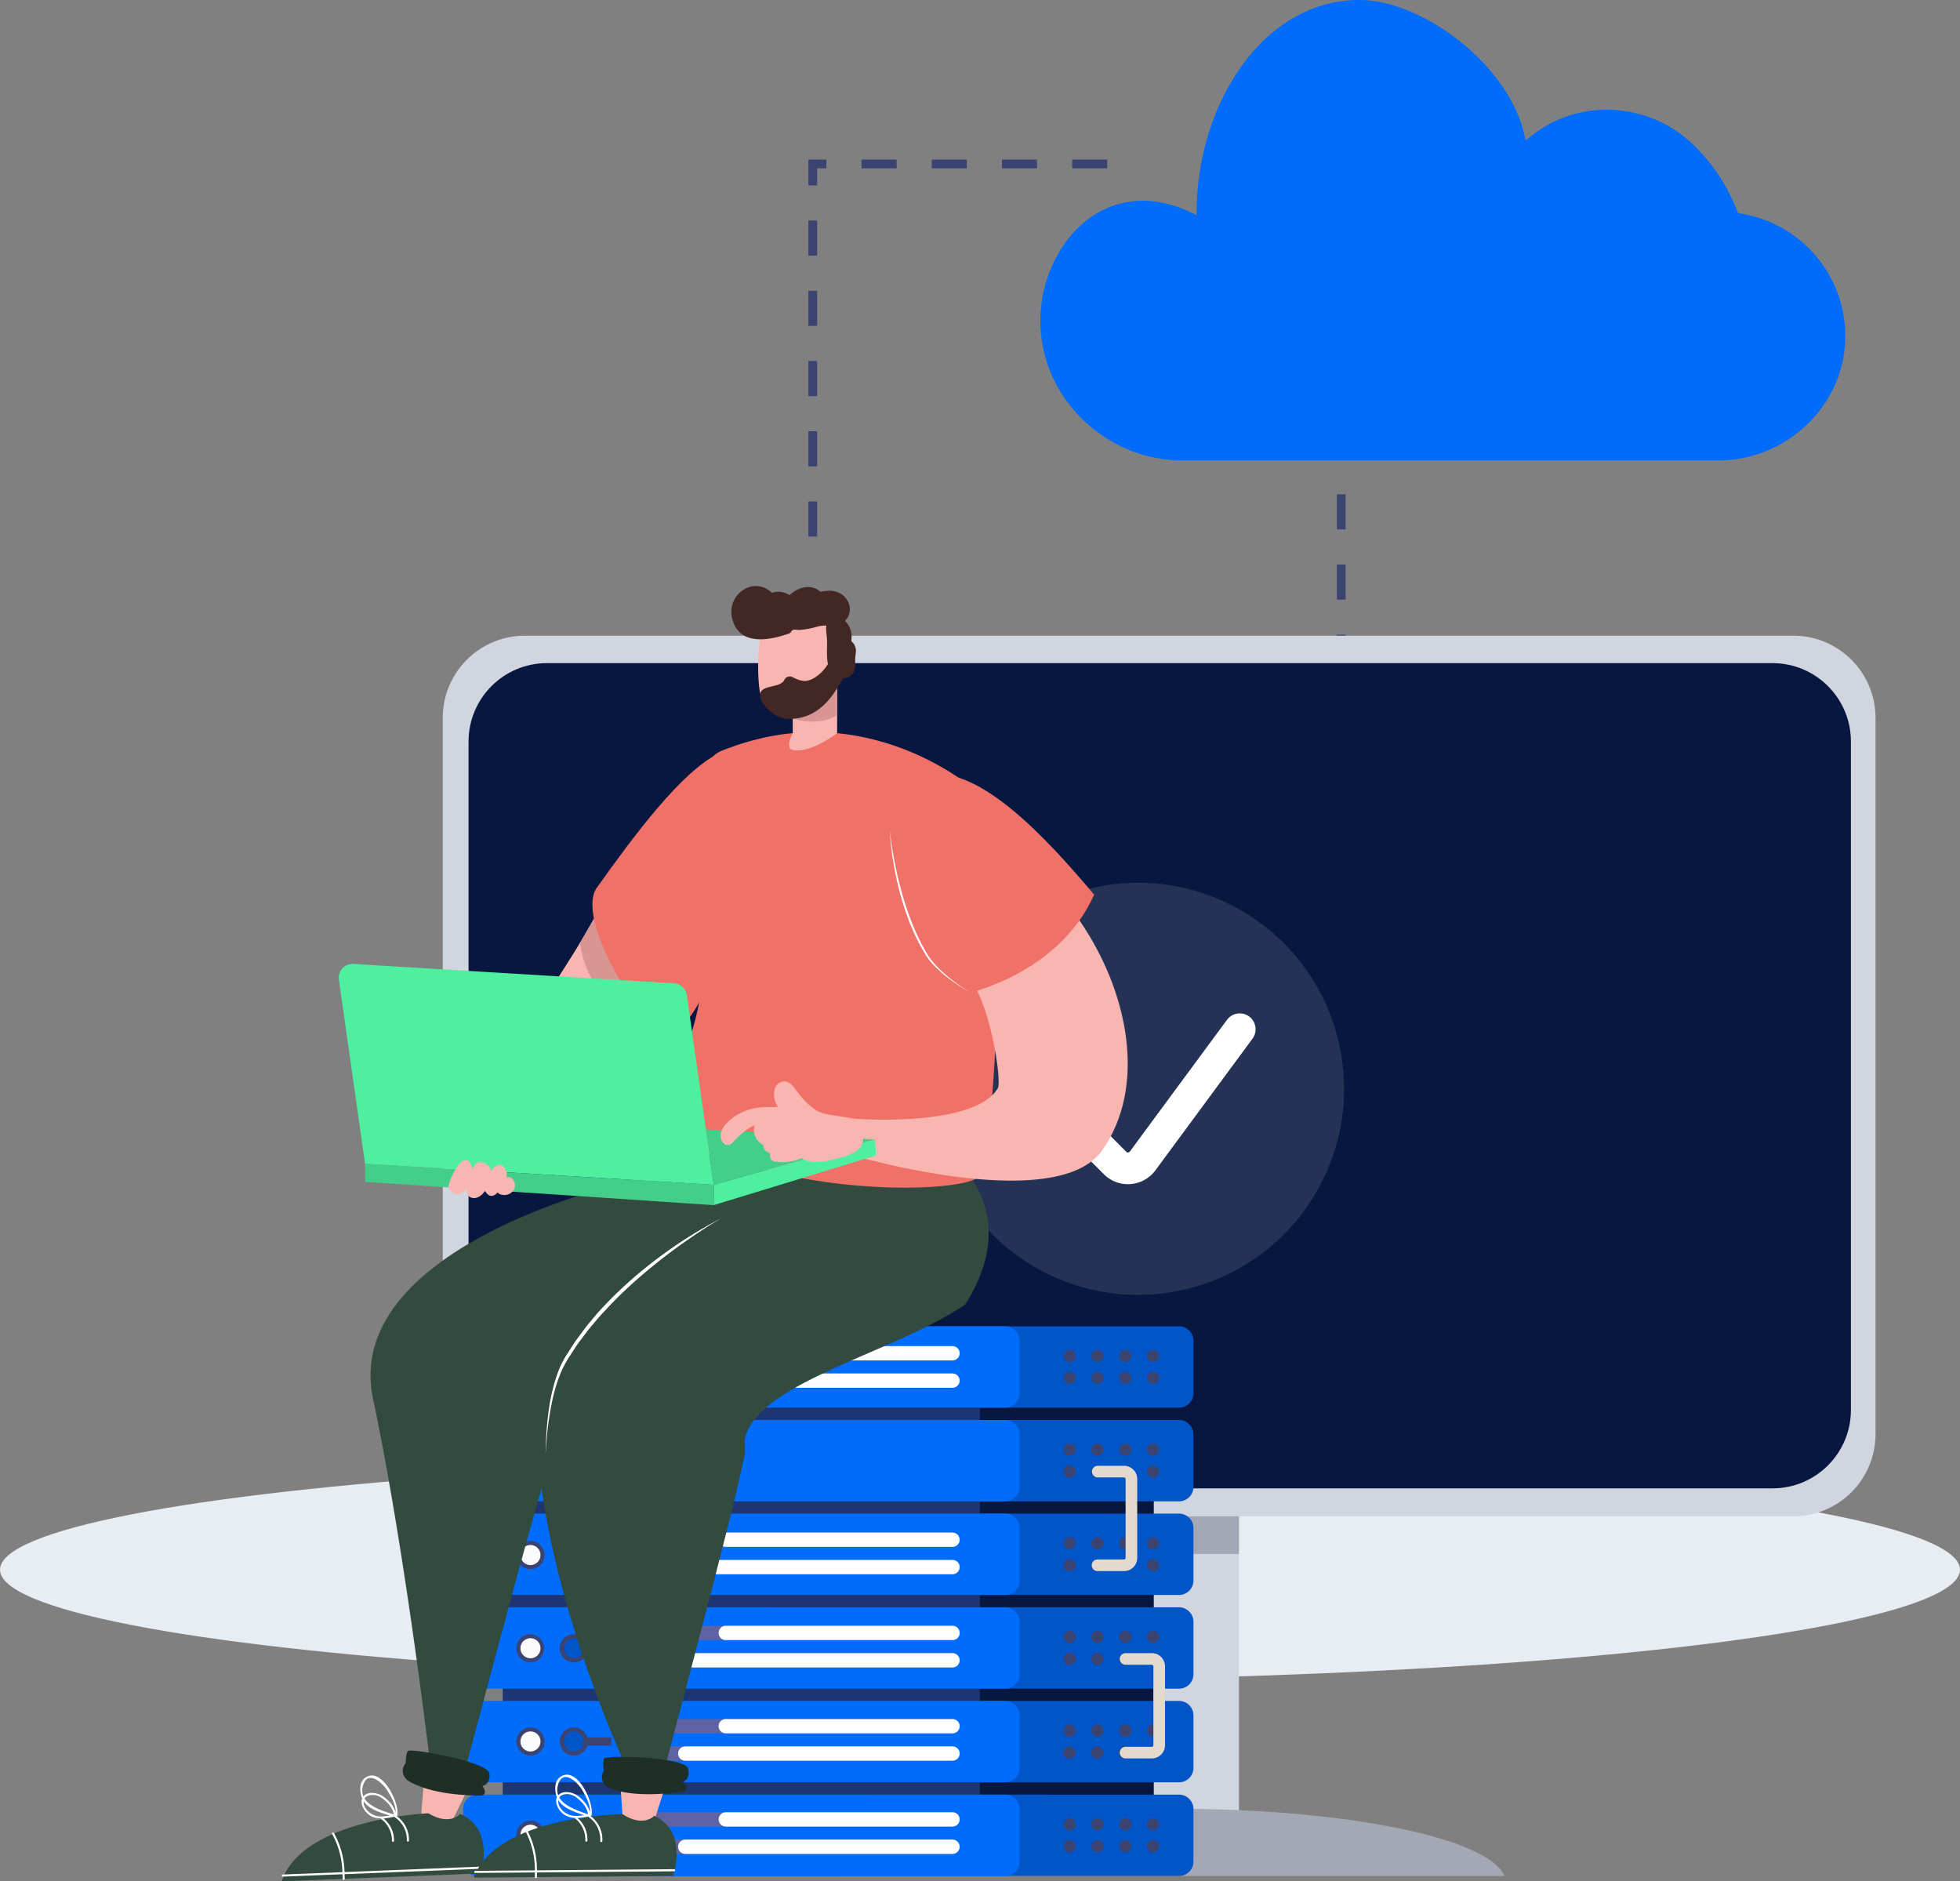 <svg width="348" height="334" fill="none" xmlns="http://www.w3.org/2000/svg"><rect width="100%" height="100%" fill="#808080" stroke="none"/><ellipse cx="174" cy="278.673" rx="174" ry="19.635" fill="#E8ECF3"/><g clip-path="url(#clip0_2720_13810)"><path d="M145.084 95.262h-1.557v-6.235h1.557v6.235zm0-12.469h-1.557V76.56h1.557v6.234zm0-12.469h-1.557V64.09h1.557v6.234zm0-12.468h-1.557v-6.234h1.557v6.234zm0-12.469h-1.557v-6.234h1.557v6.234zm0-12.468h-1.557v-4.59h3.201v1.557h-1.644v3.033zm51.513-3.033h-6.233V28.33h6.233v1.557zm-12.466 0h-6.233V28.33h6.233v1.557zm-12.466 0h-6.233V28.33h6.233v1.557zm-12.466 0h-6.233V28.33h6.233v1.557zM238.924 118.924h-1.557v-6.234h1.557v6.234zm0-12.468h-1.557v-6.235h1.557v6.235zm0-12.469h-1.557v-6.234h1.557v6.234zm0-12.468h-1.557v-6.235h1.557v6.234z" fill="#3B4371"/><path d="M219.983 213.703h-35.79v111.914h35.79V213.703z" fill="#D1D5DF"/><path d="M219.983 259.081h-35.79v16.801h35.79v-16.801zM149.914 333.054c2.703-6.691 27.897-11.939 58.595-11.939 30.697 0 55.891 5.248 58.594 11.939H149.914z" fill="#A3A8B4"/><path d="M333 127.441v127.158c0 1.177-.149 2.328-.411 3.423a14.566 14.566 0 0 1-14.177 11.168H92.953c-7.944-.128-14.342-6.604-14.342-14.586V127.446c0-8.054 6.531-14.586 14.589-14.586h225.212c.359 0 .719.01 1.074.041 7.553.55 13.514 6.851 13.514 14.545v-.005z" fill="#D1D5DF"/><path d="M97.101 117.729h217.622c7.676 0 13.91 6.238 13.91 13.919v118.668c0 7.681-6.234 13.919-13.91 13.919H97.101c-7.676 0-13.91-6.238-13.91-13.919V131.648c0-7.681 6.234-13.919 13.91-13.919z" fill="#07173F"/><path d="M209.671 229.079c19.755-4.196 32.368-23.615 28.172-43.373-4.195-19.758-23.61-32.374-43.364-28.178-19.754 4.196-32.367 23.615-28.172 43.373 4.195 19.758 23.61 32.374 43.364 28.178z" fill="#fff" fill-opacity=".12"/><path d="M200.271 210.234a6.051 6.051 0 0 1-4.28-1.773l-13.18-13.178a2.816 2.816 0 0 1 3.982-3.983l13.18 13.178a.402.402 0 0 0 .329.123.41.41 0 0 0 .309-.17l17.239-23.374a2.821 2.821 0 0 1 3.937-.597 2.818 2.818 0 0 1 .596 3.937l-17.24 23.375a6.035 6.035 0 0 1-4.877 2.457l.005.005z" fill="#fff"/><path d="M204.855 314.418h-95.042v8.167h95.042v-8.167z" fill="#07173F"/><path d="M102.773 330.485a2.57 2.57 0 0 0 2.302 2.559h.01c.077.01.17.01.257.01H209.32a2.569 2.569 0 0 0 2.58-2.569v-9.308a2.573 2.573 0 0 0-2.58-2.57h-7.373l-54.135-.005h-42.47a2.177 2.177 0 0 0-.519.051 2.597 2.597 0 0 0-2.06 2.513v9.319h.01z" fill="#0056C8"/><path d="M204.855 297.9h-95.042v8.058h95.042V297.9z" fill="#07173F"/><path d="M102.773 313.853a2.569 2.569 0 0 0 2.302 2.559h.01c.077.011.17.011.257.011H209.32a2.57 2.57 0 0 0 2.58-2.57v-9.308a2.573 2.573 0 0 0-2.58-2.57h-7.373l-54.135-.005h-42.47a2.178 2.178 0 0 0-.519.052 2.596 2.596 0 0 0-2.06 2.513v9.318h.01z" fill="#0056C8"/><path d="M204.855 281.376h-95.042v7.951h95.042v-7.951z" fill="#07173F"/><path d="M102.773 297.226a2.57 2.57 0 0 0 2.302 2.56h.01c.077.01.17.01.257.01H209.32a2.57 2.57 0 0 0 2.58-2.57v-9.308a2.572 2.572 0 0 0-2.58-2.569h-7.373l-54.135-.005h-42.47a2.127 2.127 0 0 0-.519.051 2.596 2.596 0 0 0-2.06 2.513v9.318h.01z" fill="#0056C8"/><path d="M204.855 261.815h-95.042v10.88h95.042v-10.88z" fill="#07173F"/><path d="M102.773 280.595a2.57 2.57 0 0 0 2.302 2.559h.01c.077.01.17.01.257.01H209.32a2.575 2.575 0 0 0 2.58-2.569v-9.308a2.573 2.573 0 0 0-2.58-2.57h-7.373l-54.135-.005-42.47-.01a2.597 2.597 0 0 0-2.579 2.569v9.318l.01.006z" fill="#0056C8"/><path d="M204.855 247.224h-95.042v8.85h95.042v-8.85z" fill="#07173F"/><path d="M102.773 263.968a2.57 2.57 0 0 0 2.302 2.56h.01c.077.01.17.01.257.01H209.32a2.57 2.57 0 0 0 2.58-2.57v-9.308a2.572 2.572 0 0 0-2.58-2.569h-61.508l-42.47-.016a2.596 2.596 0 0 0-2.579 2.57v9.318l.01.005zM102.773 247.337a2.569 2.569 0 0 0 2.302 2.559h.01c.077.011.17.011.257.011H209.32a2.57 2.57 0 0 0 2.58-2.57v-9.308a2.573 2.573 0 0 0-2.58-2.57h-61.508l-42.47-.015a2.597 2.597 0 0 0-2.579 2.57v9.318l.01.005z" fill="#0056C8"/><path d="M173.978 314.418h-84.72v8.167h84.72v-8.167z" fill="#1D3572"/><path d="M82.219 330.485a2.57 2.57 0 0 0 2.302 2.559h.01c.077.01.17.01.262.01h93.655c1.423.011 2.569-1.146 2.58-2.569v-9.308a2.573 2.573 0 0 0-2.58-2.57h-7.374l-54.134-.005H84.793c-.18-.005-.35.015-.519.051a2.597 2.597 0 0 0-2.06 2.513v9.319h.005z" fill="#006CFC"/><path d="M173.978 297.9h-84.72v8.058h84.72V297.9z" fill="#1D3572"/><path d="M82.219 313.853a2.569 2.569 0 0 0 2.302 2.559h.01c.077.011.17.011.262.011h93.655c1.423.01 2.569-1.146 2.58-2.57v-9.308a2.574 2.574 0 0 0-2.58-2.57h-7.374l-54.134-.005H84.793c-.18-.005-.35.016-.519.052a2.596 2.596 0 0 0-2.06 2.513v9.318h.005z" fill="#006CFC"/><path d="M173.978 281.376h-84.72v7.951h84.72v-7.951z" fill="#1D3572"/><path d="M82.219 297.226a2.57 2.57 0 0 0 2.302 2.56h.01c.077.01.17.01.262.01h93.655c1.423.01 2.569-1.146 2.58-2.57v-9.308a2.573 2.573 0 0 0-2.58-2.569h-7.374l-54.134-.005H84.793c-.18-.006-.35.015-.519.051a2.596 2.596 0 0 0-2.06 2.513v9.318h.005z" fill="#006CFC"/><path d="M173.978 261.815h-84.72v10.88h84.72v-10.88z" fill="#1D3572"/><path d="M82.219 280.595a2.57 2.57 0 0 0 2.302 2.559h.01c.077.01.17.01.262.01H178.448c1.423.006 2.569-1.151 2.58-2.569v-9.308a2.573 2.573 0 0 0-2.58-2.57h-7.374l-54.134-.005-32.147-.01a2.597 2.597 0 0 0-2.58 2.569v9.318l.006.006z" fill="#006CFC"/><path d="M173.978 247.224h-84.72v8.85h84.72v-8.85z" fill="#1D3572"/><path d="M82.219 263.968a2.57 2.57 0 0 0 2.302 2.56h.01c.077.01.17.01.262.01h93.655c1.423.01 2.569-1.146 2.58-2.57v-9.308a2.573 2.573 0 0 0-2.58-2.569H116.94l-32.147-.016a2.596 2.596 0 0 0-2.58 2.57v9.318l.006.005zM82.219 247.337a2.569 2.569 0 0 0 2.302 2.559h.01c.077.011.17.011.262.011h93.655c1.423.01 2.569-1.147 2.58-2.57v-9.308a2.573 2.573 0 0 0-2.58-2.57H116.94l-32.147-.015a2.597 2.597 0 0 0-2.58 2.57v9.318l.006.005z" fill="#006CFC"/><path d="M204.737 239.643a1.079 1.079 0 1 0 0 2.158 1.079 1.079 0 0 0 0-2.158zM204.737 243.554a1.079 1.079 0 1 0 0 2.158 1.079 1.079 0 0 0 0-2.158zM199.804 239.643a1.079 1.079 0 1 0 0 2.158 1.079 1.079 0 0 0 0-2.158zM199.804 243.554a1.079 1.079 0 1 0 0 2.158 1.079 1.079 0 0 0 0-2.158zM194.871 239.643a1.079 1.079 0 1 0 0 2.158 1.079 1.079 0 0 0 0-2.158zM194.871 243.554a1.079 1.079 0 1 0 0 2.158 1.079 1.079 0 0 0 0-2.158zM189.938 239.643a1.079 1.079 0 1 0 0 2.158 1.079 1.079 0 0 0 0-2.158zM189.938 243.554a1.079 1.079 0 1 0 0 2.158 1.079 1.079 0 0 0 0-2.158zM204.737 256.274a1.08 1.08 0 1 0 .001 2.16 1.08 1.08 0 0 0-.001-2.16zM204.737 260.18a1.079 1.079 0 1 0 0 2.158 1.079 1.079 0 0 0 0-2.158zM199.804 256.274a1.08 1.08 0 1 0 .001 2.16 1.08 1.08 0 0 0-.001-2.16zM199.804 260.18a1.079 1.079 0 1 0 0 2.158 1.079 1.079 0 0 0 0-2.158zM194.871 256.274a1.08 1.08 0 1 0 .001 2.16 1.08 1.08 0 0 0-.001-2.16zM194.871 260.18a1.079 1.079 0 1 0 0 2.158 1.079 1.079 0 0 0 0-2.158zM189.938 256.274a1.08 1.08 0 1 0 .001 2.16 1.08 1.08 0 0 0-.001-2.16zM189.938 260.18a1.079 1.079 0 1 0 0 2.158 1.079 1.079 0 0 0 0-2.158zM204.737 272.906a1.079 1.079 0 1 0 0 2.158 1.079 1.079 0 0 0 0-2.158zM204.737 276.812a1.079 1.079 0 1 0 0 2.158 1.079 1.079 0 0 0 0-2.158zM199.804 272.906a1.079 1.079 0 1 0 0 2.158 1.079 1.079 0 0 0 0-2.158zM199.804 276.812a1.079 1.079 0 1 0 0 2.158 1.079 1.079 0 0 0 0-2.158zM194.871 272.906a1.079 1.079 0 1 0 0 2.158 1.079 1.079 0 0 0 0-2.158zM194.871 276.812a1.079 1.079 0 1 0 0 2.158 1.079 1.079 0 0 0 0-2.158zM189.938 272.906a1.079 1.079 0 1 0 0 2.158 1.079 1.079 0 0 0 0-2.158zM189.938 276.812a1.079 1.079 0 1 0 0 2.158 1.079 1.079 0 0 0 0-2.158zM204.737 289.532a1.08 1.08 0 1 0 .001 2.16 1.08 1.08 0 0 0-.001-2.16zM204.737 293.438a1.08 1.08 0 1 0 .001 2.16 1.08 1.08 0 0 0-.001-2.16zM199.804 289.532a1.08 1.08 0 1 0 .001 2.16 1.08 1.08 0 0 0-.001-2.16zM199.804 293.438a1.08 1.08 0 1 0 .001 2.16 1.08 1.08 0 0 0-.001-2.16zM194.871 289.532a1.08 1.08 0 1 0 .001 2.16 1.08 1.08 0 0 0-.001-2.16zM194.871 293.438a1.08 1.08 0 1 0 .001 2.16 1.08 1.08 0 0 0-.001-2.16zM189.938 289.532a1.08 1.08 0 1 0 .001 2.16 1.08 1.08 0 0 0-.001-2.16zM189.938 293.438a1.08 1.08 0 1 0 .001 2.16 1.08 1.08 0 0 0-.001-2.16zM204.737 306.164a1.079 1.079 0 1 0 0 2.158 1.079 1.079 0 0 0 0-2.158zM204.737 310.07a1.08 1.08 0 1 0 0 2.158 1.08 1.08 0 0 0 0-2.158zM199.804 306.164a1.079 1.079 0 1 0 0 2.158 1.079 1.079 0 0 0 0-2.158zM199.804 310.07a1.08 1.08 0 1 0 0 2.158 1.08 1.08 0 0 0 0-2.158zM194.871 306.164a1.079 1.079 0 1 0 0 2.158 1.079 1.079 0 0 0 0-2.158zM194.871 310.07a1.08 1.08 0 1 0 0 2.158 1.08 1.08 0 0 0 0-2.158zM189.938 306.164a1.079 1.079 0 1 0 0 2.158 1.079 1.079 0 0 0 0-2.158zM189.938 310.07a1.08 1.08 0 1 0 0 2.158 1.08 1.08 0 0 0 0-2.158zM204.737 322.791a1.079 1.079 0 1 0 0 2.158 1.079 1.079 0 0 0 0-2.158zM204.737 326.697a1.079 1.079 0 1 0 0 2.158 1.079 1.079 0 0 0 0-2.158zM199.804 322.791a1.079 1.079 0 1 0 0 2.158 1.079 1.079 0 0 0 0-2.158zM199.804 326.697a1.079 1.079 0 1 0 0 2.158 1.079 1.079 0 0 0 0-2.158zM194.871 322.791a1.079 1.079 0 1 0 0 2.158 1.079 1.079 0 0 0 0-2.158zM194.871 326.697a1.079 1.079 0 1 0 0 2.158 1.079 1.079 0 0 0 0-2.158zM189.938 322.791a1.079 1.079 0 1 0 0 2.158 1.079 1.079 0 0 0 0-2.158zM189.938 326.697a1.079 1.079 0 1 0 0 2.158 1.079 1.079 0 0 0 0-2.158z" fill="#3B4371"/><path d="M199.568 278.924h-4.697a1.033 1.033 0 0 1 0-2.066h4.697a.284.284 0 0 0 .282-.282v-14.001a.284.284 0 0 0-.282-.282h-4.697a1.034 1.034 0 0 1 0-2.066h4.697a2.35 2.35 0 0 1 2.348 2.348v14.001a2.35 2.35 0 0 1-2.348 2.348zM204.501 312.183h-4.697a1.034 1.034 0 0 1 0-2.066h4.697a.285.285 0 0 0 .282-.283v-14a.284.284 0 0 0-.282-.283h-4.697a1.034 1.034 0 0 1 0-2.066h4.697a2.351 2.351 0 0 1 2.348 2.349v14a2.352 2.352 0 0 1-2.348 2.349z" fill="#E2DACE"/><path d="M169.122 243.836h-53.123c-.698 0-1.269.571-1.269 1.27 0 .699.571 1.269 1.269 1.269h53.123c.698 0 1.269-.57 1.269-1.269s-.571-1.27-1.269-1.27zM169.122 238.979h-53.123c-.698 0-1.269.571-1.269 1.27 0 .699.571 1.269 1.269 1.269h53.123c.698 0 1.269-.57 1.269-1.269s-.571-1.27-1.269-1.27z" fill="#fff"/><path d="M94.186 240.83a2.136 2.136 0 0 0-2.137 2.138c0 1.182.955 2.138 2.137 2.138a2.136 2.136 0 0 0 2.138-2.138 2.136 2.136 0 0 0-2.138-2.138z" fill="#FBFBFB"/><path d="M94.186 240.47a2.5 2.5 0 0 0-2.497 2.498 2.5 2.5 0 0 0 2.497 2.498 2.5 2.5 0 0 0 2.498-2.498 2.5 2.5 0 0 0-2.498-2.498zm0 4.276a1.778 1.778 0 1 1 0-3.556 1.778 1.778 0 0 1 0 3.556z" fill="#3B4371"/><path d="M101.889 240.83a2.136 2.136 0 0 0-2.138 2.138c0 1.182.956 2.138 2.138 2.138a2.136 2.136 0 0 0 2.138-2.138 2.136 2.136 0 0 0-2.138-2.138z" fill="#0056C8"/><path d="M101.889 240.47a2.5 2.5 0 0 0-2.497 2.498 2.5 2.5 0 0 0 2.497 2.498 2.5 2.5 0 0 0 2.497-2.498 2.5 2.5 0 0 0-2.497-2.498zm0 4.276a1.779 1.779 0 1 1 .001-3.557 1.779 1.779 0 0 1-.001 3.557z" fill="#3B4371"/><path d="M94.186 257.379a2.136 2.136 0 0 0-2.137 2.138 2.136 2.136 0 1 0 4.275 0 2.136 2.136 0 0 0-2.138-2.138z" fill="#FBFBFB"/><path d="M94.186 257.02a2.5 2.5 0 0 0-2.497 2.497 2.5 2.5 0 0 0 2.497 2.498 2.5 2.5 0 0 0 2.498-2.498 2.5 2.5 0 0 0-2.498-2.497zm0 4.276a1.779 1.779 0 1 1 .003-3.558 1.779 1.779 0 0 1-.003 3.558z" fill="#3B4371"/><path d="M101.889 257.379a2.136 2.136 0 0 0-2.138 2.138c0 1.183.956 2.139 2.138 2.139a2.137 2.137 0 0 0 2.138-2.139 2.136 2.136 0 0 0-2.138-2.138z" fill="#0056C8"/><path d="M101.889 257.02a2.5 2.5 0 0 0-2.497 2.497 2.5 2.5 0 0 0 2.497 2.498 2.5 2.5 0 0 0 2.497-2.498 2.5 2.5 0 0 0-2.497-2.497zm0 4.276a1.78 1.78 0 0 1 0-3.557 1.78 1.78 0 0 1 0 3.557z" fill="#3B4371"/><path d="M108.538 258.798h-4.511v1.444h4.511v-1.444z" fill="#3B4371"/><path d="M169.122 276.94h-53.123c-.698 0-1.269.571-1.269 1.27 0 .699.571 1.269 1.269 1.269h53.123c.698 0 1.269-.57 1.269-1.269s-.571-1.27-1.269-1.27z" fill="#6063A3"/><path d="M169.122 276.94h-47.455c-.699 0-1.269.571-1.269 1.27 0 .699.57 1.269 1.269 1.269h47.455c.698 0 1.269-.57 1.269-1.269s-.571-1.27-1.269-1.27z" fill="#fff"/><path d="M169.122 272.083h-53.123c-.698 0-1.269.571-1.269 1.27 0 .699.571 1.269 1.269 1.269h53.123c.698 0 1.269-.57 1.269-1.269s-.571-1.27-1.269-1.27z" fill="#6063A3"/><path d="M169.122 272.083h-40.261c-.699 0-1.269.571-1.269 1.27 0 .699.57 1.269 1.269 1.269h40.261c.699 0 1.269-.57 1.269-1.269s-.57-1.27-1.269-1.27z" fill="#fff"/><path d="M94.186 273.934a2.136 2.136 0 0 0-2.137 2.138c0 1.182.955 2.138 2.137 2.138a2.136 2.136 0 0 0 2.138-2.138 2.136 2.136 0 0 0-2.138-2.138z" fill="#FBFBFB"/><path d="M94.186 273.574a2.5 2.5 0 0 0-2.497 2.498 2.5 2.5 0 0 0 2.497 2.498 2.5 2.5 0 0 0 2.498-2.498 2.5 2.5 0 0 0-2.498-2.498zm0 4.276a1.778 1.778 0 1 1 0-3.556 1.778 1.778 0 0 1 0 3.556z" fill="#3B4371"/><path d="M101.889 273.934a2.136 2.136 0 0 0-2.138 2.138c0 1.182.956 2.138 2.138 2.138a2.136 2.136 0 0 0 2.138-2.138 2.136 2.136 0 0 0-2.138-2.138z" fill="#0056C8"/><path d="M101.889 273.574a2.5 2.5 0 0 0-2.497 2.498 2.5 2.5 0 0 0 2.497 2.498 2.5 2.5 0 0 0 2.497-2.498 2.5 2.5 0 0 0-2.497-2.498zm0 4.276a1.779 1.779 0 1 1 .001-3.557 1.779 1.779 0 0 1-.001 3.557z" fill="#3B4371"/><path d="M108.538 275.347h-4.511v1.444h4.511v-1.444z" fill="#3B4371"/><path d="M169.122 293.49h-53.123c-.698 0-1.269.57-1.269 1.269s.571 1.27 1.269 1.27h53.123c.698 0 1.269-.571 1.269-1.27 0-.699-.571-1.269-1.269-1.269z" fill="#6063A3"/><path d="M169.122 293.49h-47.455c-.699 0-1.269.57-1.269 1.269s.57 1.27 1.269 1.27h47.455c.698 0 1.269-.571 1.269-1.27 0-.699-.571-1.269-1.269-1.269z" fill="#fff"/><path d="M169.122 288.633h-53.123c-.698 0-1.269.571-1.269 1.27 0 .698.571 1.269 1.269 1.269h53.123a1.269 1.269 0 1 0 0-2.539z" fill="#6063A3"/><path d="M169.122 288.633h-40.261c-.699 0-1.269.571-1.269 1.27 0 .698.57 1.269 1.269 1.269h40.261a1.268 1.268 0 1 0 0-2.539z" fill="#fff"/><path d="M94.186 290.483a2.136 2.136 0 0 0-2.137 2.138 2.136 2.136 0 1 0 4.275 0 2.136 2.136 0 0 0-2.138-2.138z" fill="#FBFBFB"/><path d="M94.186 290.124a2.5 2.5 0 0 0 0 5 2.501 2.501 0 0 0 0-5zm0 4.276a1.779 1.779 0 1 1 .003-3.558 1.779 1.779 0 0 1-.003 3.558z" fill="#3B4371"/><path d="M101.889 290.483a2.136 2.136 0 0 0-2.138 2.138c0 1.183.956 2.139 2.138 2.139a2.137 2.137 0 0 0 2.138-2.139 2.136 2.136 0 0 0-2.138-2.138z" fill="#0056C8"/><path d="M101.889 290.124a2.5 2.5 0 0 0 0 5 2.5 2.5 0 0 0 0-5zm0 4.276a1.78 1.78 0 0 1 0-3.557 1.78 1.78 0 0 1 0 3.557z" fill="#3B4371"/><path d="M108.538 291.902h-4.511v1.444h4.511v-1.444z" fill="#3B4371"/><path d="M169.122 310.044h-53.123c-.698 0-1.269.571-1.269 1.27 0 .699.571 1.269 1.269 1.269h53.123c.698 0 1.269-.57 1.269-1.269s-.571-1.27-1.269-1.27z" fill="#6063A3"/><path d="M169.122 310.044h-47.455c-.699 0-1.269.571-1.269 1.27 0 .699.57 1.269 1.269 1.269h47.455c.698 0 1.269-.57 1.269-1.269s-.571-1.27-1.269-1.27z" fill="#fff"/><path d="M169.122 305.188h-53.123c-.698 0-1.269.57-1.269 1.269s.571 1.269 1.269 1.269h53.123a1.269 1.269 0 1 0 0-2.538z" fill="#6063A3"/><path d="M169.122 305.188h-40.261c-.699 0-1.269.57-1.269 1.269s.57 1.269 1.269 1.269h40.261a1.268 1.268 0 1 0 0-2.538z" fill="#fff"/><path d="M94.186 307.038a2.136 2.136 0 0 0-2.137 2.138c0 1.182.955 2.138 2.137 2.138a2.136 2.136 0 0 0 2.138-2.138 2.136 2.136 0 0 0-2.138-2.138z" fill="#FBFBFB"/><path d="M94.186 306.673a2.5 2.5 0 0 0-2.497 2.498 2.5 2.5 0 0 0 2.497 2.497 2.5 2.5 0 0 0 2.498-2.497 2.5 2.5 0 0 0-2.498-2.498zm0 4.276a1.779 1.779 0 1 1 .002-3.558 1.779 1.779 0 0 1-.002 3.558z" fill="#3B4371"/><path d="M101.889 307.038a2.136 2.136 0 0 0-2.138 2.138c0 1.182.956 2.138 2.138 2.138a2.136 2.136 0 0 0 2.138-2.138 2.136 2.136 0 0 0-2.138-2.138z" fill="#0056C8"/><path d="M101.889 306.673a2.5 2.5 0 0 0-2.497 2.498 2.5 2.5 0 0 0 2.497 2.497 2.5 2.5 0 0 0 2.497-2.497 2.5 2.5 0 0 0-2.497-2.498zm0 4.276a1.78 1.78 0 0 1 0-3.557 1.78 1.78 0 0 1 0 3.557z" fill="#3B4371"/><path d="M108.538 308.451h-4.511v1.444h4.511v-1.444z" fill="#3B4371"/><path d="M169.122 326.594h-53.123c-.698 0-1.269.57-1.269 1.269s.571 1.27 1.269 1.27h53.123c.698 0 1.269-.571 1.269-1.27 0-.699-.571-1.269-1.269-1.269z" fill="#6063A3"/><path d="M169.122 326.594h-47.455c-.699 0-1.269.57-1.269 1.269s.57 1.27 1.269 1.27h47.455c.698 0 1.269-.571 1.269-1.27 0-.699-.571-1.269-1.269-1.269z" fill="#fff"/><path d="M169.122 321.737h-53.123c-.698 0-1.269.571-1.269 1.27 0 .699.571 1.269 1.269 1.269h53.123c.698 0 1.269-.57 1.269-1.269s-.571-1.27-1.269-1.27z" fill="#6063A3"/><path d="M169.122 321.737h-40.261c-.699 0-1.269.571-1.269 1.27 0 .699.57 1.269 1.269 1.269h40.261c.699 0 1.269-.57 1.269-1.269s-.57-1.27-1.269-1.27z" fill="#fff"/><path d="M94.186 323.587a2.136 2.136 0 0 0-2.137 2.138c0 1.182.955 2.138 2.137 2.138a2.136 2.136 0 0 0 2.138-2.138 2.136 2.136 0 0 0-2.138-2.138z" fill="#FBFBFB"/><path d="M94.186 323.228a2.5 2.5 0 0 0-2.497 2.497 2.5 2.5 0 0 0 2.497 2.498 2.5 2.5 0 0 0 2.498-2.498 2.5 2.5 0 0 0-2.498-2.497zm0 4.276a1.779 1.779 0 1 1 .003-3.558 1.779 1.779 0 0 1-.003 3.558z" fill="#3B4371"/><path d="M101.889 323.587a2.136 2.136 0 0 0-2.138 2.138c0 1.182.956 2.138 2.138 2.138a2.136 2.136 0 0 0 2.138-2.138 2.136 2.136 0 0 0-2.138-2.138z" fill="#0056C8"/><path d="M101.889 323.228a2.5 2.5 0 0 0-2.497 2.497 2.5 2.5 0 0 0 2.497 2.498 2.5 2.5 0 0 0 2.497-2.498 2.5 2.5 0 0 0-2.497-2.497zm0 4.276a1.78 1.78 0 0 1 0-3.557 1.78 1.78 0 0 1 0 3.557z" fill="#3B4371"/><path d="M108.538 325.006h-4.511v1.444h4.511v-1.444z" fill="#3B4371"/><path d="M172.41 220.112c.411.941-7.61 11.292-8.396 11.569-13.037 7.103-55.604 11.102-63.651 20.739a7.14 7.14 0 0 0-1.3 2.338c-4.553 13.61-16.248 59.172-17.112 61.531-.005.036-.025.067-.03.087-.016.021-.02.036-.02.052 0 .01-.006.015-.006.015h-.01l-5.34-1.866s-4.46-38.546-10.307-66.218c-5.55-26.268 42.3-37.776 42.3-37.776s16.516-10.561 24.593-7.765c.704-1.892 7.487-1.614 7.487-1.614l13.278 7.93s12.764-2.148 18.514 10.978z" fill="#334B3F"/><path d="M75.56 312.948l-.9 10.629 4.83 1.274 5.262-10.628-9.193-1.275z" fill="#F9B6B1"/><path d="M76.058 321.917S53.797 322.806 50 334l35.363-1.408s2.58-7.859-3.674-10.562c0 0-1.824 2.195-5.631-.113z" fill="#334B3F"/><path d="M85.502 331.384l-24.33.971c-.073-2.441-.684-4.769-1.881-6.938-.114-.206-.427-.01-.314.2 1.167 2.113 1.752 4.379 1.824 6.754l-10.58.421c-.236.01-.221.38.015.37l10.576-.421c0 .277.025.544.015.827-.01.237.36.221.37-.015.01-.278-.02-.55-.02-.823l24.336-.966c.236-.01.22-.38-.016-.37l.005-.01zM70.42 322.415c.057-.015.108-.051.124-.123.478-2.189-2.878-8.927-5.807-6.599-.996.797-.899 2.467-.426 3.592-.427 1.018.421 2.339 1.223 2.915.647.467 1.387.627 2.143.632-.01.051 0 .108.051.149a4.73 4.73 0 0 1 1.865 3.834c0 .236.365.221.365-.015a5.035 5.035 0 0 0-1.876-3.984c.627-.041 1.254-.164 1.856-.308.015 0 .035.01.056.015h.03c.016.021.021.047.042.062.005.005.005.021.02.031 1.409.935 2.195 2.477 2.159 4.163-.005.236.365.221.37-.015.036-1.753-.786-3.341-2.194-4.354v.005zm-5.96-5.437c.832-2.868 3.494-.442 4.321.915.673 1.11 1.532 2.508 1.455 3.875-.319-1.187-1.229-2.174-2.246-2.868-.915-.627-2.646-.966-3.463.021-.232-.55-.293-1.188-.072-1.948l.005.005zm5.457 5.145c-1.68-.53-4.214-1.26-5.19-2.822.277-.483.889-.632 1.465-.632.863 0 1.51.426 2.137.966.781.668 1.413 1.475 1.588 2.488zm-3.011.282c-1.08-.226-2.349-1.249-2.338-2.467 0-.051.026-.082.03-.128.915 1.398 2.976 2.009 4.63 2.492-.77.16-1.557.268-2.322.103z" fill="#fff"/><path d="M72.414 316.125s-1.762-1.301-.375-3.141c0 0-.015-1.521.365-2.117.38-.596 14.254 1.917 14.486 3.962.23 2.046-1.228 2.231-1.228 2.231s1.284 1.753-.556 1.717c-1.844-.036-8.53-.119-12.692-2.658v.006z" fill="#1E2F27"/><path d="M95.46 258.608c2.652 28.159 16.439 56.617 16.439 56.617l5.56 1.038h.005s.005-.005.005-.015c0-.016 0-.036.015-.057 0-.02.016-.051.016-.087.493-2.467 11.829-43.964 14.701-57.707.257-1.234-.169-2.411.185-3.526 3.037-9.678 26.623-14.822 38.981-23.272.005 0 0-.01.01-.015 12.759-20.142-7.831-30.385-7.831-30.385-5.56-.129-12.661 5.108-12.661 5.108l-30.934 12.705c-9.789 4.307-27.409 8.481-24.495 39.59l.005.006z" fill="#334B3F"/><path d="M96.862 258.261c.106-5.294.589-10.523 2.336-14.97a15.768 15.768 0 0 1 1.618-3.081c.617-.956 1.195-1.939 1.885-2.824.668-.902 1.313-1.832 2.047-2.67.718-.86 1.419-1.729 2.188-2.524 3.03-3.247 6.346-6.182 9.875-8.828 3.529-2.647 7.27-5.027 11.232-7.055-1.926 1.099-3.777 2.303-5.582 3.565a88.372 88.372 0 0 0-5.319 3.907c-3.451 2.725-6.752 5.649-9.733 8.916-.775.787-1.477 1.646-2.195 2.494-.736.827-1.387 1.739-2.06 2.634-.697.866-1.281 1.843-1.899 2.787a17.551 17.551 0 0 0-1.644 2.996c-.91 2.148-1.517 4.524-1.924 7-.44 2.466-.678 5.043-.825 7.653z" fill="#fff"/><path d="M109.951 313.771l.715 10.638 4.963.53 3.603-11.297-9.281.129z" fill="#F9B6B1"/><path d="M110.537 322.081s-22.275.196-26.422 11.261l35.389-.303s2.826-7.776-3.345-10.675c0 0-1.891 2.138-5.622-.288v.005z" fill="#334B3F"/><path d="M119.684 331.841l-24.347.206c0-2.441-.534-4.79-1.66-6.995-.107-.211-.426-.021-.318.19 1.1 2.148 1.614 4.436 1.614 6.81l-10.586.087c-.236 0-.236.37 0 .37l10.58-.087c-.005.278.01.55-.01.828-.02.236.35.231.37 0 .02-.278 0-.55.005-.823l24.357-.205c.236 0 .236-.37 0-.37l-.005-.011zM104.89 322.405c.056-.015.113-.046.128-.118.545-2.174-2.6-9.015-5.6-6.774-1.023.766-.977 2.436-.54 3.577-.457 1.007.35 2.354 1.13 2.955.632.488 1.367.668 2.123.699-.011.052-.006.108.046.154a4.707 4.707 0 0 1 1.742 3.891c-.011.237.359.237.37 0a5.054 5.054 0 0 0-1.747-4.04c.626-.02 1.259-.123 1.865-.246.015.005.036.01.051.02h.031c.016.021.021.046.041.062.005.01.005.02.021.031 1.377.976 2.117 2.544 2.024 4.23-.015.236.36.236.37 0a5.173 5.173 0 0 0-2.055-4.415v-.026zm-5.786-5.623c.925-2.842 3.504-.334 4.291 1.049.642 1.131 1.449 2.559 1.336 3.916-.283-1.197-1.162-2.21-2.153-2.935-.895-.652-2.616-1.048-3.459-.082-.216-.56-.257-1.197-.01-1.948h-.005zm5.298 5.315c-1.665-.581-4.173-1.393-5.103-2.981.293-.478.91-.602 1.485-.586.863.031 1.496.478 2.107 1.033.761.694 1.362 1.521 1.511 2.534zm-3.022.185c-1.074-.262-2.307-1.321-2.26-2.539 0-.057.03-.083.035-.129.869 1.424 2.909 2.097 4.548 2.637-.771.139-1.567.216-2.328.031h.005z" fill="#fff"/><path d="M108.045 317.384s-1.937-1.018-.848-3.048c0 0-.241-1.501.041-2.148.283-.648 14.378-.252 14.917 1.737.54 1.989-.878 2.39-.878 2.39s1.536 1.536-.293 1.778c-1.83.242-8.448 1.172-12.944-.714l.005.005z" fill="#1E2F27"/><path d="M89.968 193.88c1.238 1.526 7.317 4.286 8.982 4.035 11.171-1.625 17.209-11.256 21.602-15.805a22.044 22.044 0 0 0 2.03-2.384c3.001-3.989 4.28-8.229 4.804-11.775.525-3.603.273-6.121.273-6.121s6.233-30.905-.195-27.939c-6.465 3.001-14.517 16.303-20.406 26.469-.174.293-.329.581-.503.853-.37.637-.714 1.259-1.069 1.84-.91 1.588-1.757 3.078-2.533 4.358-1.665 2.827-5.9 9.308-5.9 9.308s-12.24 10.87-7.09 17.161h.005z" fill="#F9B6B1"/><path d="M93.61 190.066c1.24 1.532 2.688 2.359 4.358 2.113 11.171-1.624 18.196-5.52 22.589-10.069.021-.174.021-.37.021-.565-.057-4.8-4.8-8.886-7.374-12.489-1.315-1.861-3.854-6.08-6.639-7.843-.37.637-.714 1.259-1.069 1.84-.909 1.588-1.757 3.078-2.533 4.358.293 1.82.735 3.603 1.531 5.248 1.182 2.518 4.645 5.828 4.281 8.773-.622 4.934-6.254 5.612-10.026 6.794-1.315.406-3.91.735-5.128 1.84h-.01z" fill="#D79691"/><path d="M127.659 161.835s.252 2.518-.273 6.121c-.601 4.189-2.24 9.827-6.5 14.622-4.347 4.893-19.213-18.955-14.943-24.948 6.495-9.127 15.164-20.789 21.526-23.734 6.428-2.966.195 27.939.195 27.939h-.005z" fill="#F07167"/><path d="M116.96 200.376c.293.91 3.561 2.555 8.366 4.276 5.359 1.897 12.641 3.876 19.937 4.996 9.872 1.532 19.804 1.491 25.107.483 2.169-.406 3.561-.987 3.89-1.68 1.028-2.21 2.323-15.471 2.749-29.759.077-2.77.134-5.576.134-8.326.077-14.365-.93-27.825-4.183-30.323a42.443 42.443 0 0 0-2.533-1.82 47.797 47.797 0 0 0-4.918-2.945 46.232 46.232 0 0 0-10.128-3.911c-5.863-1.531-12.697-2.03-20.21-.308 0 0 0 .02-.02.02a42.157 42.157 0 0 0-5.576 1.666c-.441.154-.889.329-1.351.503-6.351 2.555-5.442 16.38-4.414 27.98.468 5.381.951 10.279.755 13.343a27.831 27.831 0 0 1-.385 3.058c-1.434 8.536-6.156 16.534-7.22 22.752v-.005z" fill="#F07167"/><path d="M140.752 123.946v6.213s-1.47 2.694 0 2.987c3.227.647 7.882-2.981 7.882-2.981v-9.483l-7.882 3.269v-.005z" fill="#F9B6B1"/><path d="M148.634 126.953v-5.787s-3.854 6.224-7.723 6.445c0 0 4.507 1.49 7.723-.658z" fill="#D79691"/><path d="M135.259 110.799s-1.177 6.46-.365 11.934c.575 3.885 8.843 6.871 12.918 0 4.075-6.872.221-14.494.221-14.494l-12.774 2.56z" fill="#F9B6B1"/><path d="M130.043 110.002c1.31 4.76 6.67 3.67 10.108 2.452.287-.103.364-.519.616-.612.452-.164.735.052 1.259-.005 1.182-.128 1.984-.246 3.124-.596.499-.149 1.028-.185 1.562-.195-.118.709.062 1.578.108 2.199.139 1.887-.349 4.338.73 6.024.719 1.12 2.138 1.547 3.304.812 1.403-.889.838-2.272 1.023-3.598.113-.791.205-1.351-.221-2.081-.129-.221-.329-.386-.494-.565.026-.047 0-.273.021-.54.108-1.167-.36-2.272-1.156-3.084 1.115-1.059 1.13-2.708.211-3.927-1.146-1.511-2.899-1.598-4.558-1.218-1.711-1.511-3.947-.842-5.488.581-1.049-.642-2.143-.755-3.13-.396-3.18-3.109-8.257.252-7.019 4.749z" fill="#432725"/><path d="M195.637 204.283c-8.227 11.543-44.742.694-44.742.694l.514-6.389s21.479 1.747 25.754-5.386c.776-1.295-1.495-16.123-5.482-19.957a160.186 160.186 0 0 0-5.283-4.806c-3.951-3.443-6.793-8.053-7.687-13.224-.868-4.954-.154-9.138 1.043-12.412 1.665-4.548 7.415-6.003 11.171-2.94 7.22 5.885 18.859 20.985 19.146 21.35 10.319 13.497 13.823 31.485 5.566 43.065v.005z" fill="#F9B6B1"/><path d="M171.65 176.421c-1.645-1.573-11.983-11.708-13.571-21.787-.719-4.584.699-15.65 6.403-16.976 9.141-2.117 21.35 11.153 29.783 21.17-3.87 8.727-12.354 14.823-22.615 17.588v.005z" fill="#F07167"/><path d="M149.251 117.84c.062-.123.134-.231.19-.355.519-1.151-1.3-1.927-1.819-.776-.617 1.367-1.423 2.524-2.693 3.408-1.68 1.166-2.713.873-4.321.051-.473-.241-1.115.046-1.326.504-.75 1.639-4.501.73-4.316 2.878.144 1.706 2.754 4.04 4.897 4.086 5.704.123 8.463-4.41 10.416-8.46.364-.755-.345-1.408-1.033-1.336h.005z" fill="#432725"/><path d="M125.331 200.505l30.025 1.804-28.632 8.033-1.393-9.837z" fill="#43CF8A"/><path d="M155.356 202.309l.159 2.837-28.802 8.809.011-3.613 28.632-8.033z" fill="#4EEF9F"/><path d="M64.814 206.601l61.91 3.741-.011 3.613-61.878-4.137-.02-3.217z" fill="#43CF8A"/><path d="M64.814 206.6l61.91 3.742-4.769-33.634a2.455 2.455 0 0 0-2.282-2.132l-56.93-3.444a2.449 2.449 0 0 0-2.574 2.765l4.645 32.698v.005z" fill="#4EEF9F"/><path d="M132.633 197.102c1.526-.514 3.206-.637 4.887-.529.205-.062.4-.062.606-.098-.108-.18-.247-.354-.329-.545-.55-1.202-.632-3.232.853-3.834 1.572-.637 2.569 1.367 3.376 2.339.94 1.131 2.03 2.241 3.33 2.929 1.331.55 2.785.653 4.203.9 1.013.175 2.683.231 3.304 1.233.494.797.499 2.457.283 3.362-.272 1.135-1.269 1.67-2.256 2.117-.637.288-1.629.617-2.662.781-1.623.473-3.324.771-4.984.298a6.467 6.467 0 0 1-1.023-.406 8.488 8.488 0 0 1-4.645.555c-.765-.123-1.002-.853-.796-1.439-.329-.097-.627-.246-.858-.488-.288-.293-.381-.642-.396-1.002-.324-.18-.612-.386-.817-.607-.884-.92-1.018-2.05-.684-2.95-1.51.725-2.821 1.897-3.997 3.187-.602.653-1.527.396-1.871-.36-1.115-2.436 2.585-4.805 4.481-5.438l-.005-.005zM88.55 211.894c-.088-.046-.13-.133-.144-.231-.309.324-.684.637-1.126.647-.565.006-.889-.472-1.136-.827-.015-.015-.015-.036-.02-.057-.565.782-1.346 1.429-2.266 1.244-.874-.174-1.059-.873-.982-1.67a4.955 4.955 0 0 1-.755.719c-1.064.797-2.148-.128-2.492-1.017a.33.33 0 0 1 .072-.36c0-.031 0-.067.005-.098a10.28 10.28 0 0 1 1.053-2.436c.324-.534.735-1.351 1.362-1.691 1.11-.606 1.608.612 1.799 1.455.308-.838.842-1.563 1.983-1.136.781.293 1.166.838 1.3 1.46.236-.381.524-.72.9-.951.96-.581 1.644.442 1.808 1.141.077.334.077.663.03.992a.685.685 0 0 1 .227-.088c.704-.133 1.151.694 1.238 1.167.262 1.408-1.418 2.529-2.862 1.742l.005-.005z" fill="#F9B6B1"/><path d="M291.568 74.827h-1.557v3.12h1.557v-3.12z" fill="#3B4371"/><path d="M212.465 38.223C212.26 19.217 223.842 0 241.405 0c11.182 0 27.101 11.8 29.434 24.84.159-.021.391-.165.673-.401 8.427-7.067 21.063-6.466 29.007 1.136a32.71 32.71 0 0 1 8.063 12.273c10.672 1.45 18.92 10.53 19.048 21.576.144 12.273-10.236 22.316-22.507 22.316h-95.155c-13.735 0-25.359-11.24-25.251-24.979.103-13.337 11.814-26.92 27.753-18.543l-.005.005z" fill="#006CFC"/><path d="M172.205 176.166c-2.636-1.544-5.156-3.276-7.007-5.485a10.562 10.562 0 0 1-1.193-1.754c-.345-.608-.712-1.202-1.005-1.83-.307-.62-.633-1.236-.893-1.875-.274-.636-.558-1.266-.788-1.912a53.12 53.12 0 0 1-2.271-7.909 55.134 55.134 0 0 1-1.083-8.158c.13 1.368.329 2.724.568 4.071.223 1.35.486 2.692.797 4.022.613 2.663 1.358 5.3 2.346 7.856.226.647.503 1.274.772 1.907.254.637.569 1.251.871 1.873.283.626.645 1.221.984 1.826.33.611.705 1.191 1.145 1.745.879 1.103 1.939 2.104 3.094 3.022 1.142.934 2.384 1.788 3.663 2.601z" fill="#fff"/></g><defs><clipPath id="clip0_2720_13810"><path fill="#fff" transform="translate(50)" d="M0 0h283v334H0z"/></clipPath></defs></svg>